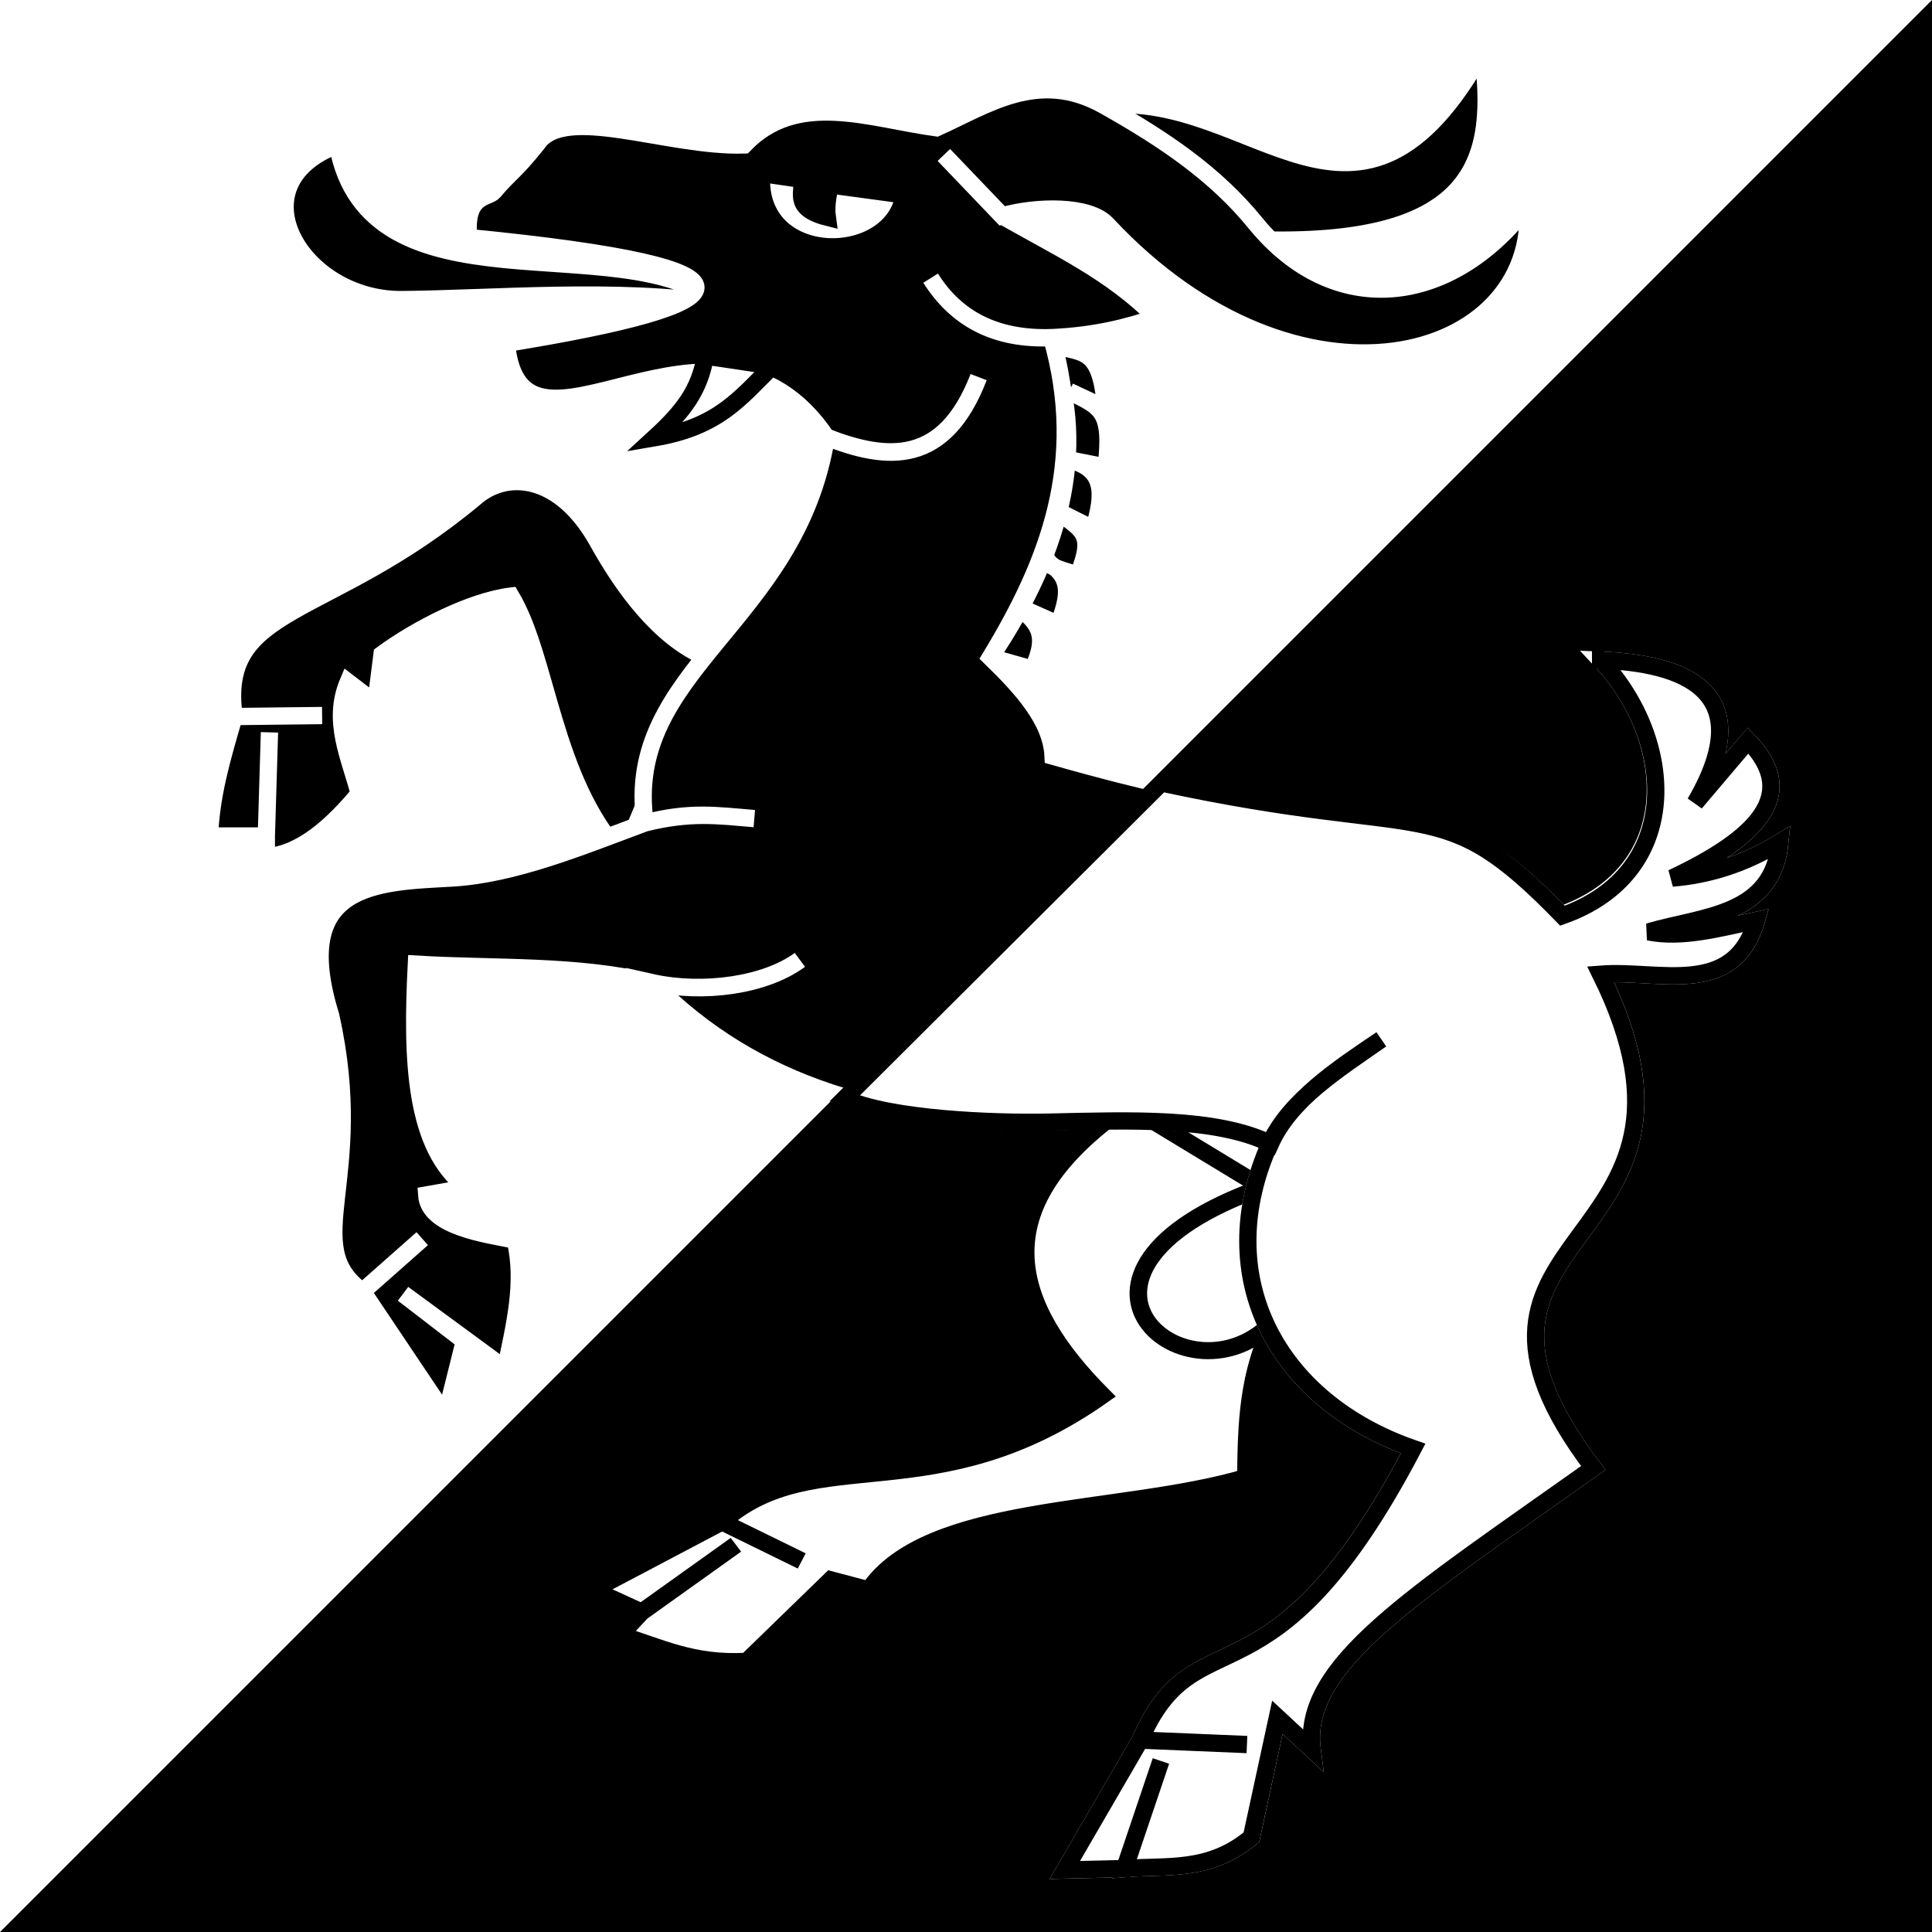 <?xml version="1.0" encoding="UTF-8" standalone="no"?>
<svg
   xmlns:dc="http://purl.org/dc/elements/1.1/"
   xmlns:cc="http://creativecommons.org/ns#"
   xmlns:rdf="http://www.w3.org/1999/02/22-rdf-syntax-ns#"
   xmlns:svg="http://www.w3.org/2000/svg"
   xmlns="http://www.w3.org/2000/svg"
   xmlns:sodipodi="http://sodipodi.sourceforge.net/DTD/sodipodi-0.dtd"
   xmlns:inkscape="http://www.inkscape.org/namespaces/inkscape"
   id="svg838"
   width="474"
   height="474"
   version="1.1"
   sodipodi:docname="CHE Wilderswil Flag.svg"
   inkscape:version="0.92.3 (2405546, 2018-03-11)">
  <rect width="100%" height="100%" fill="#808080" stroke="none"/>
  <defs
     id="defs7">
    <linearGradient
       id="linearGradient2893">
      <stop
         id="stop2895"
         offset="0"
         style="stop-color:#ffffff;stop-opacity:0.314;" />
      <stop
         style="stop-color:#ffffff;stop-opacity:0.251;"
         offset="0.19"
         id="stop2897" />
      <stop
         id="stop2901"
         offset="0.6"
         style="stop-color:#6b6b6b;stop-opacity:0.125;" />
      <stop
         id="stop2899"
         offset="1"
         style="stop-color:#000000;stop-opacity:0.125;" />
    </linearGradient>
    <linearGradient
       id="linearGradient2955">
      <stop
         id="stop2965"
         offset="0"
         style="stop-color:white;stop-opacity:0;" />
      <stop
         id="stop2959"
         offset="1"
         style="stop-color:black;stop-opacity:0.646;" />
    </linearGradient>
    <marker
       inkscape:stockid="Arrow1Lstart"
       orient="auto"
       refY="0"
       refX="0"
       id="Arrow1Lstart"
       style="overflow:visible"
       inkscape:r_cx="true"
       inkscape:r_cy="true">
      <path
         id="path12217"
         d="M 0,0 L 5,-5 L -12.5,0 L 5,5 L 0,0 z "
         style="fill-rule:evenodd;stroke:#000000;stroke-width:1pt;marker-start:none"
         transform="scale(0.8,0.8)"
         inkscape:r_cx="true"
         inkscape:r_cy="true" />
    </marker>
    <marker
       inkscape:stockid="Arrow2Send"
       orient="auto"
       refY="0"
       refX="0"
       id="Arrow2Send"
       style="overflow:visible"
       inkscape:r_cx="true"
       inkscape:r_cy="true">
      <path
         id="path12184"
         style="font-size:12px;fill-rule:evenodd;stroke-width:0.625;stroke-linejoin:round"
         d="M 8.719,4.034 L -2.207,0.016 L 8.719,-4.002 C 6.973,-1.63 6.983,1.616 8.719,4.034 z "
         transform="matrix(-0.3,0,0,-0.3,1.5,0)"
         inkscape:r_cx="true"
         inkscape:r_cy="true" />
    </marker>
    <marker
       inkscape:stockid="Dot_l"
       orient="auto"
       refY="0"
       refX="0"
       id="Dot_l"
       style="overflow:visible"
       inkscape:r_cx="true"
       inkscape:r_cy="true">
      <path
         id="path12152"
         d="M -2.5,-1 C -2.5,1.76 -4.74,4 -7.5,4 C -10.26,4 -12.5,1.76 -12.5,-1 C -12.5,-3.76 -10.26,-6 -7.5,-6 C -4.74,-6 -2.5,-3.76 -2.5,-1 z "
         style="fill-rule:evenodd;stroke:#000000;stroke-width:1pt;marker-start:none;marker-end:none"
         transform="matrix(0.8,0,0,0.8,5.7,0.8)"
         inkscape:r_cx="true"
         inkscape:r_cy="true" />
    </marker>
    <clipPath
       id="Clip0">
      <path
         id="path1412"
         transform="translate(0, 0.036)"
         d="M0 0 L0 538.964 L444.083 538.964 L444.083 0 L0 0 Z" />
    </clipPath>
    <clipPath
       id="Clip0-6">
      <path
         inkscape:connector-curvature="0"
         id="path1412-7"
         transform="translate(0,0.036)"
         d="M 0,0 V 538.964 H 444.083 V 0 Z" />
    </clipPath>
  </defs>
  <sodipodi:namedview
     pagecolor="#ffffff"
     bordercolor="#666666"
     borderopacity="1"
     objecttolerance="10"
     gridtolerance="10"
     guidetolerance="10"
     inkscape:pageopacity="0"
     inkscape:pageshadow="2"
     inkscape:window-width="1920"
     inkscape:window-height="1017"
     id="namedview5"
     showgrid="false"
     inkscape:zoom="1.4370422"
     inkscape:cx="236.06036"
     inkscape:cy="273.87232"
     inkscape:window-x="-8"
     inkscape:window-y="-8"
     inkscape:window-maximized="1"
     inkscape:current-layer="svg838"
     showguides="false" />
  <g
     id="g1006"
     transform="translate(-535.767,-202.734)">
    <g
       inkscape:label="Fond écu"
       id="layer1"
       transform="translate(-1.8822267e-5,2.6422226e-6)">
      <path
         style="fill:#000000;fill-opacity:1;stroke-width:1"
         d="m 535.767,202.739 10e-6,474.005 H 1009.761 V 202.739 Z"
         id="path1899"
         inkscape:connector-curvature="0"
         sodipodi:nodetypes="ccccc" />
    </g>
    <g
       inkscape:label="Meubles"
       id="layer2">
      <g
         id="g15272">
        <path
           style="fill:#ffffff;fill-opacity:1;fill-rule:evenodd;stroke:none;stroke-width:3;stroke-linecap:butt;stroke-linejoin:miter;stroke-miterlimit:4;stroke-dasharray:none;stroke-opacity:1"
           d="m 535.767,202.739 c 0,0 0,474.005 0,474.005 L 1009.761,202.739 Z"
           id="path8231"
           inkscape:connector-curvature="0"
           sodipodi:nodetypes="cccc" />
        <g
           id="g7284"
           transform="matrix(2.788,0,0,2.708,-1158.785,-1350.065)"
           style="stroke-width:1.543">
          <path
             sodipodi:nodetypes="ccccccccccccccccc"
             id="path19045"
             d="m 705.549,674.647 c -11.042,8.671 -8.642,16.998 -0.732,25.183 -14.797,10.739 -25.267,4.017 -33.477,11.464 l 7.013,3.536 -7.013,-3.536 -11.34,6.157 4.268,2.013 8.294,-6.098 -8.294,6.098 -1.889,2.072 c 3.452,1.06 6.349,2.675 11.157,2.379 l 7.379,-7.379 3.353,0.915 c 5.189,-7.908 22.062,-6.828 33.17,-10.183 0.054,-4.756 0.125,-9.512 2.562,-14.268 6.146,-17.053 0.318,-22.948 -15,-20 z"
             style="fill:#ffffff;fill-opacity:1;fill-rule:evenodd;stroke:#000000;stroke-width:1.543px;stroke-linecap:butt;stroke-linejoin:miter;stroke-opacity:1"
             inkscape:connector-curvature="0" />
          <path
             sodipodi:nodetypes="cccc"
             id="path19932"
             d="m 708.17,674.281 10.732,6.706 C 697.738,688.751 712.523,701.424 720,693 c 9.032,-16.093 2.523,-20.164 -11.83,-18.719 z"
             style="fill:#ffffff;fill-opacity:1;fill-rule:evenodd;stroke:#000000;stroke-width:1.543px;stroke-linecap:butt;stroke-linejoin:miter;stroke-opacity:1"
             inkscape:connector-curvature="0" />
        </g>
        <path
           style="fill:#000000;fill-opacity:1;fill-rule:evenodd;stroke:#ffffff;stroke-width:4.238px;stroke-linecap:butt;stroke-linejoin:miter;stroke-opacity:1"
           d="m 806.627,228.611 c 37.074,-3.676 62.387,41.386 92.884,-13.189 3.233,25.569 0,48.148 -56.478,46.098 z"
           id="path1898"
           sodipodi:nodetypes="cccc"
           inkscape:connector-curvature="0" />
        <path
           style="fill:#000000;fill-opacity:1;fill-rule:evenodd;stroke:#ffffff;stroke-width:4.238px;stroke-linecap:butt;stroke-linejoin:miter;stroke-opacity:1"
           d="m 709.053,364.003 c -11.468,-4.801 -20.387,-17.161 -26.603,-28.317 -9.347,-16.775 -22.52,-17.607 -30.174,-10.814 -36.271,30.275 -62.985,25.869 -59.072,53.661 l 21.591,-0.248 -21.591,0.248 c -3.103,10.613 -5.628,19.351 -6.032,29.308 h 13.939 l 0.765,-25.432 -0.765,25.432 v 5.116 c 8.631,-0.704 16.17,-7.608 22.777,-15.521 -2.324,-8.971 -6.764,-17.736 -2.716,-27.326 l 6.797,5.203 1.53,-12.053 c 8.498,-6.246 21.841,-13.079 31.614,-14.282 9.15,15.328 10.059,45.051 27.458,63.819 z"
           id="path20819"
           sodipodi:nodetypes="cscccccccccccccccc"
           inkscape:connector-curvature="0" />
        <path
           style="fill:#000000;fill-opacity:1;fill-rule:evenodd;stroke:#ffffff;stroke-width:4.238px;stroke-linecap:butt;stroke-linejoin:miter;stroke-opacity:1"
           d="m 778.749,364.003 10.371,2.934 c 3.673,-7.801 2.172,-11.339 -4.368,-15.772 l 10.679,4.779 c 3.786,-9.328 2.132,-12.74 -4.186,-16.216 4.526,1.285 -2.428,0.858 9.058,4.074 4.12,-10.337 1.163,-10.862 -5.451,-15.861 l 9.242,4.648 c 2.563,-8.438 3.126,-15.045 -6.485,-17.136 l 9.548,1.887 c 1.662,-14.138 -1.355,-14.708 -9.058,-18.58 l 8.881,4.162 c -1.035,-16.374 -6.653,-13.076 -13.931,-15.95 9.618,23.554 4.192,49.755 -14.3,77.031 z"
           id="path5450"
           sodipodi:nodetypes="cccccccccccccc"
           inkscape:connector-curvature="0" />
        <path
           style="fill:#000000;fill-opacity:1;fill-rule:evenodd;stroke:#ffffff;stroke-width:4.238px;stroke-linecap:butt;stroke-linejoin:miter;stroke-opacity:1"
           d="m 711.889,277.162 c -23.611,-19.494 -85.655,3.684 -93.324,-38.866 -25.668,9.646 -8.931,38.117 15.743,37.94 21.649,-0.155 52.786,-2.94 77.581,0.926 z"
           id="path3674"
           sodipodi:nodetypes="ccsc"
           inkscape:connector-curvature="0" />
        <path
           style="fill:#000000;fill-opacity:1;fill-rule:evenodd;stroke:#ffffff;stroke-width:4.238px;stroke-linecap:butt;stroke-linejoin:miter;stroke-opacity:1"
           d="m 857.694,631.985 c -2.671,-20.728 24.157,-37.275 68.974,-69.098 -45.413,-59.848 35.926,-52.035 1.804,-121.152 14.341,-1.124 32.719,5.987 38.21,-13.189 -9.068,1.929 -18.289,4.455 -26.435,2.803 13.543,-3.96 30.456,-3.892 32.207,-21.948 -8.812,5.375 -17.623,8.053 -26.435,8.76 20.427,-9.667 31.705,-20.35 18.629,-33.736 l -12.986,15.291 c 16.306,-28.076 -3.668,-34.258 -23.189,-35.012 18.673,19.983 19.961,51.978 -9.61,62.44 -33.508,-34.507 -31.208,-12.247 -124.73,-38.866 -0.373,-8.669 -7.42,-16.528 -15.382,-24.275 14.104,-23.199 23.797,-47.826 15.021,-78.432 -13.87,0.447 -23.505,-4.762 -29.682,-14.59 6.188,9.809 15.706,15.231 29.682,14.59 10.91,-0.499 18.608,-2.558 25.714,-4.905 -11.294,-11.284 -23.969,-17.042 -37.849,-24.976 l -14.3,-14.941 14.3,14.941 c 8.331,-2.367 21.257,-2.674 25.714,2.102 47.162,50.541 105.966,33.856 103.216,-4.555 -18.977,24.817 -47.418,27.993 -66.81,4.205 -9.676,-11.87 -22.028,-20.351 -37.128,-28.83 -16.083,-9.032 -28.686,-0.081 -41.096,5.48 -16.58,-2.256 -34.267,-9.353 -47.228,4.205 -18.706,0.584 -44.106,-10.24 -50.706,-0.35 -5.86,7.311 -6.568,6.885 -10.692,11.787 -1.382,1.643 -7.215,0.701 -6.151,11.279 77.723,7.633 67.882,16.463 9.268,25.961 3.455,36.644 51.005,-17.619 78.482,23 15.056,5.93 28.968,7.097 37.359,-14.716 -8.388,21.657 -22.308,20.535 -37.359,14.716 -7.38,45.813 -49.866,57.06 -44.472,94.649 11.05,-2.714 17.55,-1.843 26.796,-1.051 -9.293,-0.761 -15.7,-1.806 -26.796,1.051 -16.122,6.025 -32.4,12.709 -47.589,13.539 -18.357,1.004 -39.605,1.224 -29.552,33.736 9.092,40.436 -7.97,56.232 7.807,67.696 l 14.661,-12.964 -14.661,12.964 20.432,30.457 4.56,-18.319 -15.021,-11.563 25.122,18.445 c 2.152,-10.544 4.876,-21.089 2.396,-31.633 -7.432,-1.482 -21.234,-3.301 -21.746,-11.087 l 9.971,-1.752 c -13.044,-9.662 -13.692,-31.364 -12.496,-54.858 19.399,1.161 39.381,0.056 57.921,4.555 12.559,2.726 27.824,0.541 36.175,-5.606 -8.607,6.338 -23.652,8.426 -36.175,5.606 25.104,25.544 58.669,34.911 97.213,34.086 19.965,-0.427 40.865,-1.297 54.313,5.256 5.091,-10.757 16.501,-17.906 27.286,-25.452 -10.821,7.304 -22.492,14.797 -27.286,25.452 -14.795,32.885 1.741,63.328 35.093,74.929 -34.953,66.699 -53.201,39.741 -66.939,71.55 l 26.204,1.051 -26.204,-1.051 -18.499,31.858 14.661,-0.35 8.889,-26.378 -8.889,26.378 c 10.375,-0.851 20.75,1.006 31.125,-7.708 l 6.364,-29.406 z"
           id="path18158"
           sodipodi:nodetypes="ccccccccccccccccccccscsscccsccccccccscccccccccccccccsccsccccccccccc"
           inkscape:connector-curvature="0" />
        <path
           style="fill:none;fill-opacity:1;fill-rule:evenodd;stroke:#000000;stroke-width:4.238px;stroke-linecap:butt;stroke-linejoin:miter;stroke-opacity:1"
           d="m 708.822,290.089 c -1.425,8.359 -5.351,13.528 -12.464,20.046 15.607,-2.658 20.792,-9.493 28.928,-17.593 z"
           id="path2787"
           sodipodi:nodetypes="cccc"
           inkscape:connector-curvature="0" />
        <path
           style="fill:#ffffff;fill-opacity:1;fill-rule:evenodd;stroke:#000000;stroke-width:4.238px;stroke-linecap:butt;stroke-linejoin:miter;stroke-opacity:1"
           d="m 722.632,245.304 9.61,1.402 c 1.278,2.545 -2.795,6.993 6.493,9.335 -0.365,-2.644 0.141,-5.289 0.721,-7.933 l 18.139,2.453 c -2.946,17.757 -36.624,17.781 -34.963,-5.256 z"
           id="path4563"
           sodipodi:nodetypes="cccccc"
           inkscape:connector-curvature="0" />
        <path
           style="fill:#ffffff;fill-opacity:1;fill-rule:evenodd;stroke:#000000;stroke-width:4.238px;stroke-linecap:butt;stroke-linejoin:miter;stroke-opacity:1"
           d="m 928.463,364.695 c 18.673,19.983 20.218,52.234 -9.353,62.696 -30.28,-31.182 -31.457,-18.104 -98.419,-32.566 l -77.725,77.439 c 11.15,5.061 36.386,6.07 50.208,5.774 19.965,-0.427 40.856,-1.282 54.305,5.271 4.794,-10.655 16.352,-18.274 27.173,-25.578 -10.785,7.546 -22.205,14.699 -27.296,25.455 -14.795,32.885 1.755,63.328 35.107,74.928 -34.953,66.699 -53.208,39.725 -66.946,71.534 l 26.176,1.095 -26.176,-1.095 -18.499,31.864 14.655,-0.339 8.917,-26.396 -8.917,26.396 c 10.375,-0.851 20.745,1.008 31.119,-7.706 l 6.372,-29.408 8.53,7.926 c -2.671,-20.728 24.163,-37.276 68.981,-69.098 -45.413,-59.848 35.911,-52.029 1.788,-121.147 14.341,-1.124 32.72,5.979 38.211,-13.197 -9.068,1.929 -18.287,4.467 -26.433,2.815 13.543,-3.96 30.458,-3.905 32.209,-21.961 -8.812,5.375 -17.621,8.058 -26.433,8.765 20.427,-9.667 31.699,-20.354 18.622,-33.741 l -12.97,15.293 c 16.306,-28.076 -3.686,-34.265 -23.206,-35.018 z"
           id="path9957"
           sodipodi:nodetypes="ccccsccccccccccccccccccccccc"
           inkscape:connector-curvature="0" />
      </g>
    </g>
  </g>
</svg>
